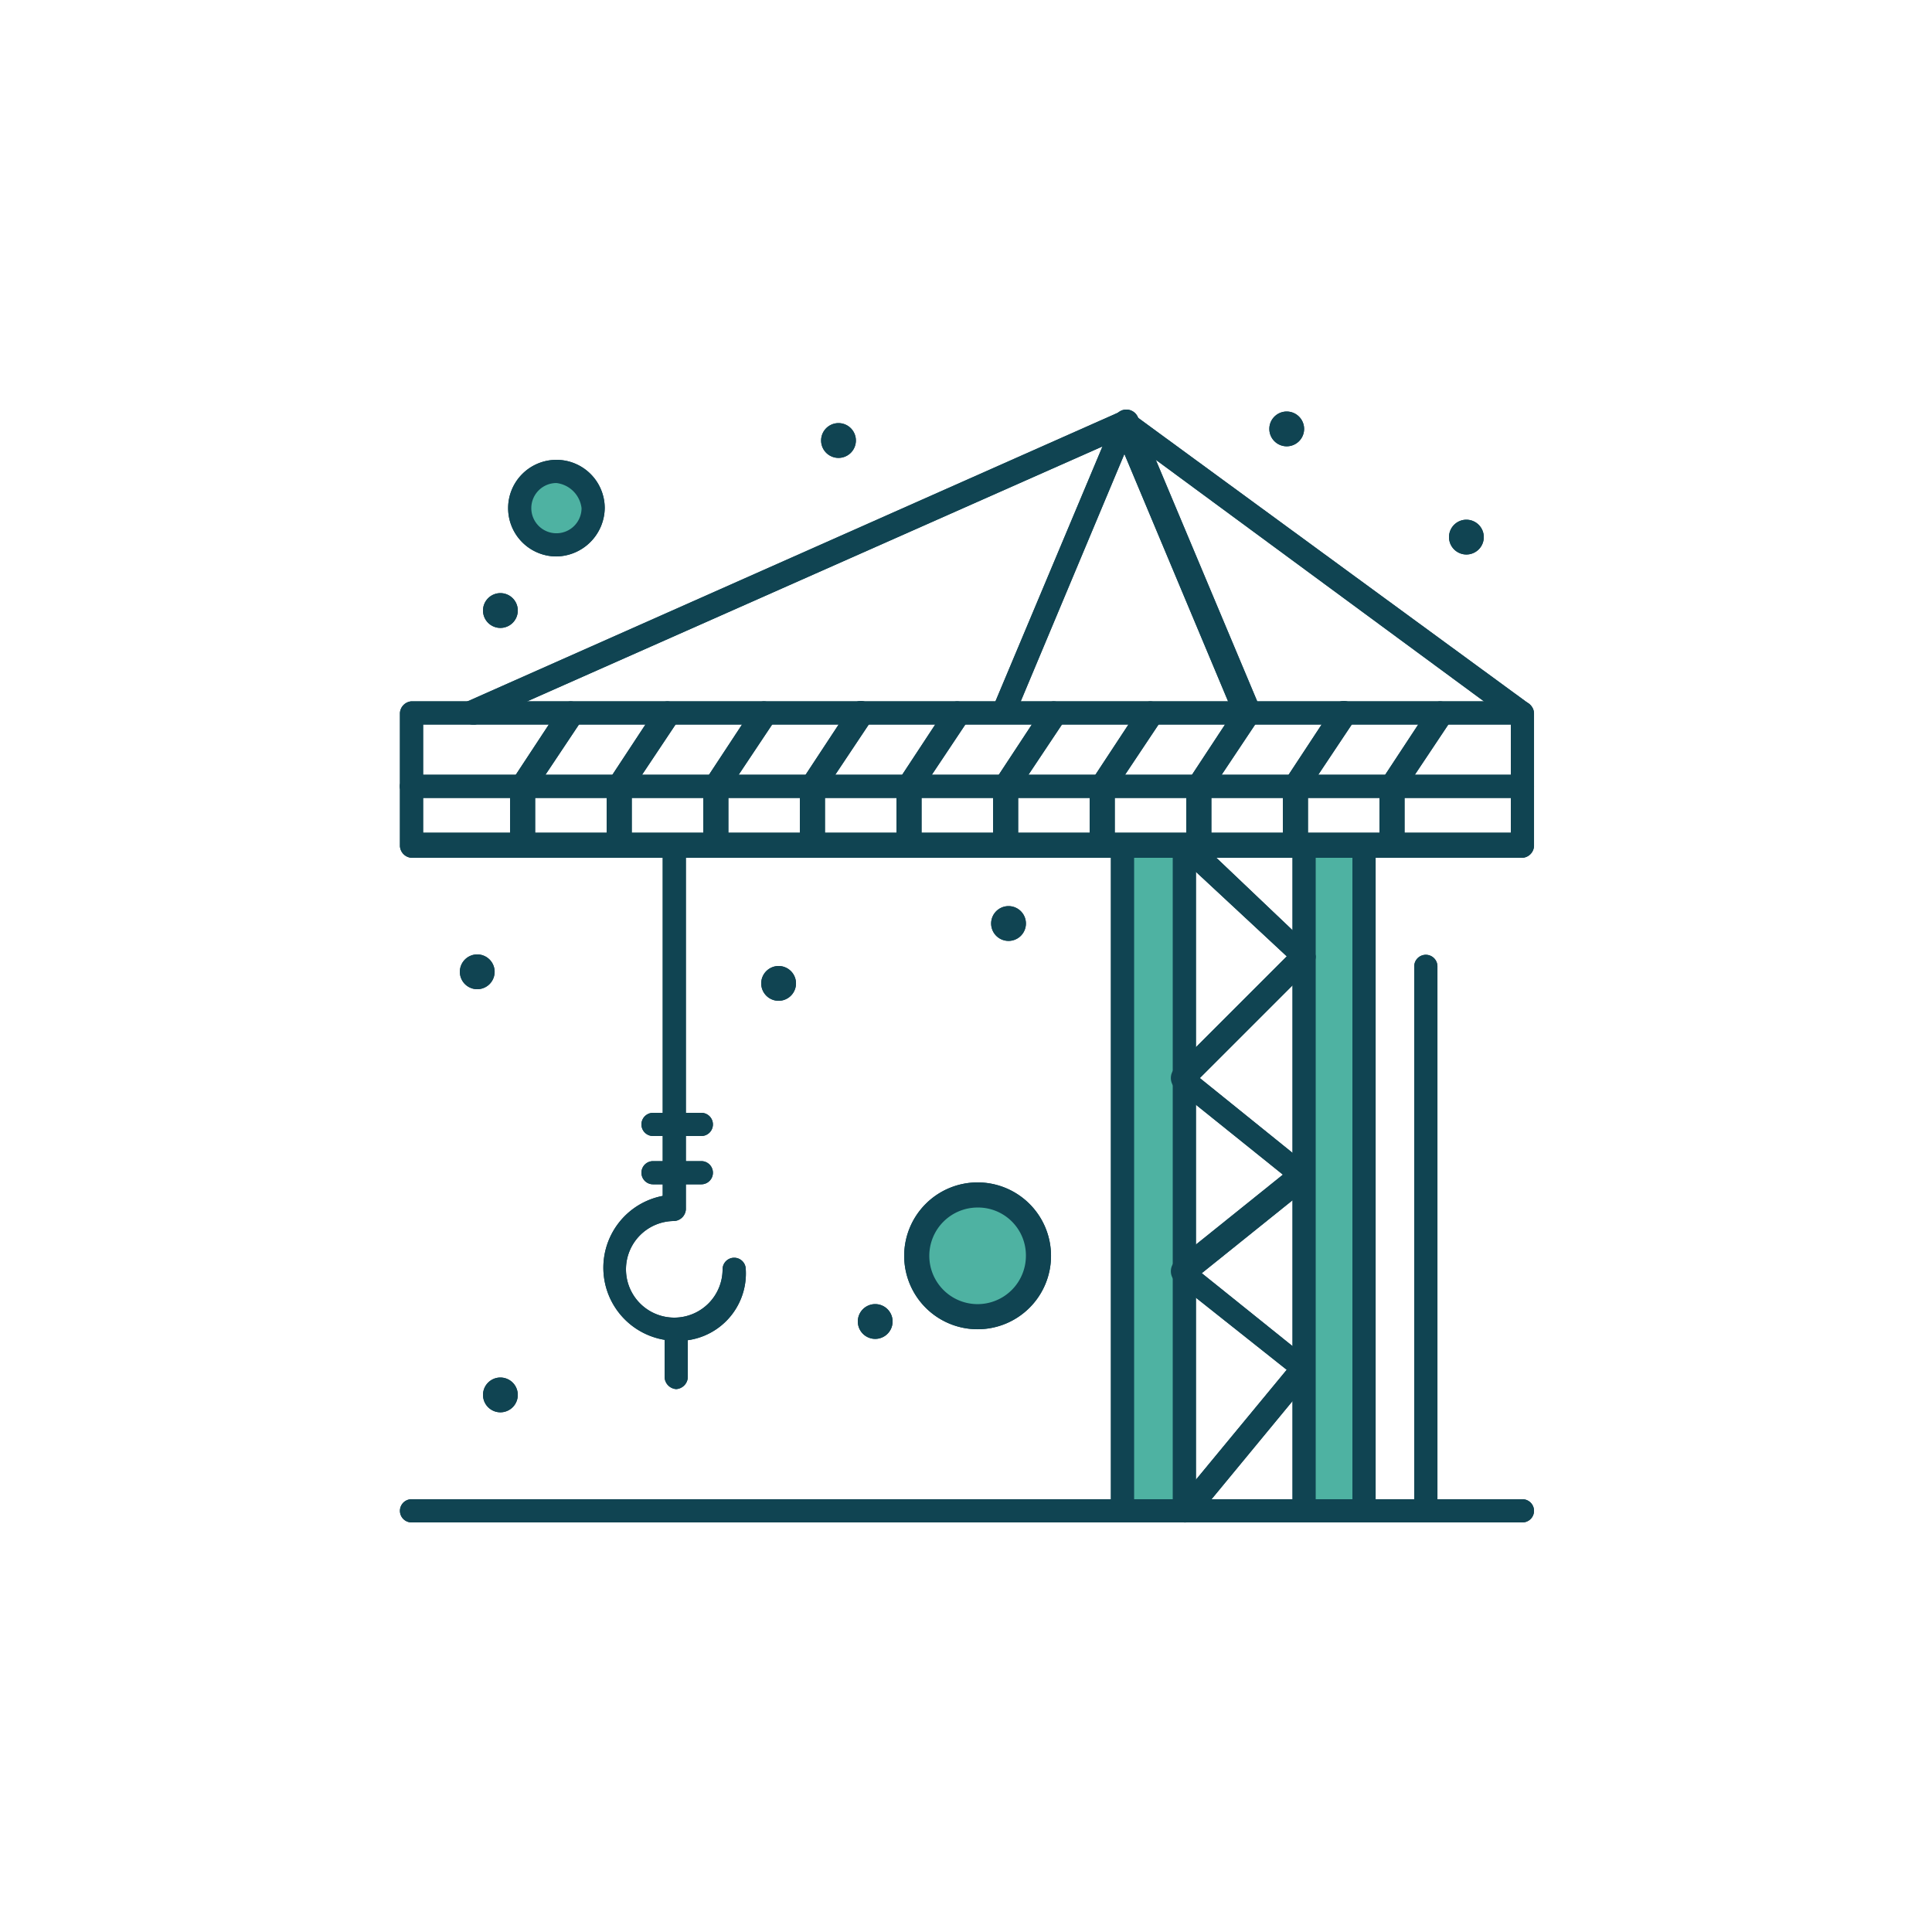 <svg id="Component_314_26" data-name="Component 314 – 26" xmlns="http://www.w3.org/2000/svg" width="148" height="148" viewBox="0 0 148 148">
  <g id="Group_41111" data-name="Group 41111" transform="translate(-56)">
    <g id="Group_41130" data-name="Group 41130" transform="translate(9718 8372)">
      <rect id="Rectangle_7999" data-name="Rectangle 7999" width="148" height="148" transform="translate(-9662 -8372)" fill="none"/>
      <path id="Path_42210" data-name="Path 42210" d="M450.089,43.8V94.563H445.5V43.8Z" transform="translate(-10007.6 -8350.975)" fill="#104452"/>
      <path id="Path_42211" data-name="Path 42211" d="M440.836,76.359v18.2H436.1V43.8h4.736v32.56Z" transform="translate(-10012.111 -8350.975)" fill="#104452"/>
      <path id="Path_42212" data-name="Path 42212" d="M430.089,61.9a4.588,4.588,0,1,1-4.589,4.588,4.588,4.588,0,0,1,4.589-4.588" transform="translate(-10017.199 -8342.287)" fill="#104452"/>
      <path id="Path_42213" data-name="Path 42213" d="M407.712,24.4a2.809,2.809,0,0,1,2.811,2.812,2.72,2.72,0,0,1-2.811,2.812,2.81,2.81,0,0,1-2.812-2.812,2.72,2.72,0,0,1,2.812-2.812" transform="translate(-10027.087 -8360.287)" fill="#104452"/>
      <path id="Path_42214" data-name="Path 42214" d="M454.332,26.9A1.332,1.332,0,1,1,453,28.231a1.332,1.332,0,0,1,1.332-1.332" transform="translate(-10003.999 -8359.087)" fill="#104452"/>
      <path id="Path_42215" data-name="Path 42215" d="M445.032,21.3a1.332,1.332,0,1,1-1.332,1.332,1.331,1.331,0,0,1,1.332-1.332" transform="translate(-10008.463 -8361.775)" fill="#104452"/>
      <path id="Path_42216" data-name="Path 42216" d="M430.632,46.9a1.332,1.332,0,1,1-1.331,1.332,1.332,1.332,0,0,1,1.331-1.332" transform="translate(-10015.375 -8349.487)" fill="#104452"/>
      <path id="Path_42217" data-name="Path 42217" d="M423.732,67.5a1.332,1.332,0,1,1-1.332,1.332,1.331,1.331,0,0,1,1.332-1.332" transform="translate(-10018.687 -8339.599)" fill="#104452"/>
      <path id="Path_42218" data-name="Path 42218" d="M421.832,21.9a1.332,1.332,0,1,1-1.332,1.332,1.332,1.332,0,0,1,1.332-1.332" transform="translate(-10019.599 -8361.487)" fill="#104452"/>
      <path id="Path_42219" data-name="Path 42219" d="M418.732,50a1.332,1.332,0,1,1-1.332,1.332A1.331,1.331,0,0,1,418.732,50" transform="translate(-10021.087 -8347.999)" fill="#104452"/>
      <path id="Path_42220" data-name="Path 42220" d="M404.332,30.7A1.332,1.332,0,1,1,403,32.032a1.332,1.332,0,0,1,1.332-1.332" transform="translate(-10027.999 -8357.263)" fill="#104452"/>
      <path id="Path_42221" data-name="Path 42221" d="M404.332,71.3A1.332,1.332,0,1,1,403,72.631a1.332,1.332,0,0,1,1.332-1.332" transform="translate(-10027.999 -8337.775)" fill="#104452"/>
      <path id="Path_42222" data-name="Path 42222" d="M403.132,49.4a1.332,1.332,0,1,1-1.331,1.332,1.332,1.332,0,0,1,1.331-1.332" transform="translate(-10028.574 -8348.287)" fill="#104452"/>
      <path id="Path_42223" data-name="Path 42223" d="M448.827,45.324a.922.922,0,0,1-.888-.592L439.5,24.6l-8.435,20.128a.894.894,0,1,1-1.628-.74l9.323-22.2a.963.963,0,0,1,1.777,0l9.323,22.2a.93.93,0,0,1-.443,1.184,1.121,1.121,0,0,1-.592.148" transform="translate(-10015.366 -8361.822)" fill="#104452"/>
      <path id="Path_42224" data-name="Path 42224" d="M436.389,95.887A.956.956,0,0,1,435.5,95V44.087a.889.889,0,0,1,1.778,0V95c.148.444-.3.888-.888.888" transform="translate(-10012.399 -8351.263)" fill="#104452"/>
      <path id="Path_42225" data-name="Path 42225" d="M448.889,95.887A.956.956,0,0,1,448,95V44.087a.889.889,0,0,1,1.778,0V95c.148.444-.3.888-.888.888" transform="translate(-10006.399 -8351.263)" fill="#104452"/>
      <path id="Path_42226" data-name="Path 42226" d="M439.589,95.887A.955.955,0,0,1,438.7,95V44.087a.889.889,0,0,1,1.777,0V95a.955.955,0,0,1-.888.888" transform="translate(-10010.863 -8351.263)" fill="#104452"/>
      <path id="Path_42227" data-name="Path 42227" d="M445.788,95.887A.954.954,0,0,1,444.9,95V44.087a.888.888,0,0,1,1.776,0V95a.954.954,0,0,1-.888.888" transform="translate(-10007.887 -8351.263)" fill="#104452"/>
      <path id="Path_42228" data-name="Path 42228" d="M484.688,48.287h-85.1a.954.954,0,0,1-.888-.888V37.187a.956.956,0,0,1,.888-.888h85.1a.956.956,0,0,1,.888.888V47.4a.954.954,0,0,1-.888.888m-84.212-1.923H483.8V38.076H400.476Z" transform="translate(-10030.063 -8354.575)" fill="#104452"/>
      <path id="Path_42229" data-name="Path 42229" d="M402.806,45.308a.922.922,0,0,1-.888-.592.934.934,0,0,1,.443-1.184l50.026-22.2a.7.7,0,0,1,.888.148l30.34,22.2a.947.947,0,0,1-1.182,1.48l-29.751-21.9-49.429,21.9a.55.55,0,0,1-.445.148" transform="translate(-10028.545 -8361.806)" fill="#104452"/>
      <path id="Path_42230" data-name="Path 42230" d="M439.784,95.947a.89.89,0,0,1-.592-.148.937.937,0,0,1-.148-1.332l8.436-10.212L438.9,77.447a1.073,1.073,0,0,1,0-1.48l8.288-6.66-8.288-6.66a1.073,1.073,0,0,1,0-1.48l8.584-8.584-8.436-7.844a.942.942,0,0,1,1.332-1.332l9.028,8.584a1.122,1.122,0,0,1,.3.592c0,.3-.148.444-.3.74l-8.584,8.584,8.436,6.808a1.073,1.073,0,0,1,0,1.48l-8.288,6.66,8.288,6.66a1.122,1.122,0,0,1,.3.592,1.334,1.334,0,0,1-.148.74L440.376,95.8c-.148,0-.3.148-.592.148" transform="translate(-10010.911 -8351.323)" fill="#104452"/>
      <path id="Path_42231" data-name="Path 42231" d="M405.288,48.289a.954.954,0,0,1-.888-.888V42.813a.544.544,0,0,1,.148-.444l3.7-5.624a.965.965,0,0,1,1.628,1.036l-3.554,5.328V47.4a1.264,1.264,0,0,1-1.034.888" transform="translate(-10027.327 -8354.577)" fill="#104452"/>
      <path id="Path_42232" data-name="Path 42232" d="M410.288,48.289a.954.954,0,0,1-.888-.888V42.813a.544.544,0,0,1,.148-.444l3.7-5.624a.965.965,0,0,1,1.628,1.036l-3.553,5.328V47.4a1.264,1.264,0,0,1-1.035.888" transform="translate(-10024.927 -8354.577)" fill="#104452"/>
      <path id="Path_42233" data-name="Path 42233" d="M415.288,48.289a.954.954,0,0,1-.888-.888V42.813a.544.544,0,0,1,.148-.444l3.7-5.624a.965.965,0,0,1,1.628,1.036l-3.553,5.328V47.4a1.264,1.264,0,0,1-1.035.888" transform="translate(-10022.527 -8354.577)" fill="#104452"/>
      <path id="Path_42234" data-name="Path 42234" d="M420.288,48.289a.954.954,0,0,1-.888-.888V42.813a.544.544,0,0,1,.148-.444l3.7-5.624a.965.965,0,1,1,1.628,1.036l-3.553,5.328V47.4a1.264,1.264,0,0,1-1.034.888" transform="translate(-10020.127 -8354.577)" fill="#104452"/>
      <path id="Path_42235" data-name="Path 42235" d="M425.288,48.289a.954.954,0,0,1-.888-.888V42.813a.544.544,0,0,1,.148-.444l3.7-5.624a.965.965,0,0,1,1.628,1.036l-3.553,5.328V47.4a1.264,1.264,0,0,1-1.035.888" transform="translate(-10017.728 -8354.577)" fill="#104452"/>
      <path id="Path_42236" data-name="Path 42236" d="M430.288,48.289a.954.954,0,0,1-.888-.888V42.813a.544.544,0,0,1,.148-.444l3.7-5.624a.965.965,0,0,1,1.628,1.036l-3.554,5.328V47.4a1.264,1.264,0,0,1-1.034.888" transform="translate(-10015.327 -8354.577)" fill="#104452"/>
      <path id="Path_42237" data-name="Path 42237" d="M435.288,48.289a.954.954,0,0,1-.888-.888V42.813a.544.544,0,0,1,.148-.444l3.7-5.624a.965.965,0,0,1,1.628,1.036l-3.553,5.328V47.4a1.264,1.264,0,0,1-1.035.888" transform="translate(-10012.927 -8354.577)" fill="#104452"/>
      <path id="Path_42238" data-name="Path 42238" d="M440.288,48.289a.954.954,0,0,1-.888-.888V42.813a.544.544,0,0,1,.148-.444l3.7-5.624a.965.965,0,0,1,1.628,1.036l-3.553,5.328V47.4a1.264,1.264,0,0,1-1.035.888" transform="translate(-10010.527 -8354.577)" fill="#104452"/>
      <path id="Path_42239" data-name="Path 42239" d="M445.288,48.289a.954.954,0,0,1-.888-.888V42.813a.544.544,0,0,1,.148-.444l3.7-5.624a.965.965,0,1,1,1.628,1.036l-3.553,5.328V47.4a1.264,1.264,0,0,1-1.034.888" transform="translate(-10008.127 -8354.577)" fill="#104452"/>
      <path id="Path_42240" data-name="Path 42240" d="M450.288,48.289a.954.954,0,0,1-.888-.888V42.813a.544.544,0,0,1,.148-.444l3.7-5.624a.965.965,0,0,1,1.628,1.036l-3.553,5.328V47.4a1.264,1.264,0,0,1-1.035.888" transform="translate(-10005.728 -8354.577)" fill="#104452"/>
      <path id="Path_42241" data-name="Path 42241" d="M484.688,79.375h-85.1a.888.888,0,1,1,0-1.776h85.1a.888.888,0,1,1,0,1.776" transform="translate(-10030.063 -8334.751)" fill="#104452"/>
      <path id="Path_42242" data-name="Path 42242" d="M484.688,41.875h-85.1a.888.888,0,1,1,0-1.776h85.1a.888.888,0,1,1,0,1.776" transform="translate(-10030.063 -8352.751)" fill="#104452"/>
      <path id="Path_42243" data-name="Path 42243" d="M414.824,81.975a5.6,5.6,0,0,1-1.034-11.1V44.087a.887.887,0,1,1,1.774,0V71.911a.956.956,0,0,1-.888.888,3.7,3.7,0,1,0,3.7,3.7.888.888,0,0,1,1.776,0,5.162,5.162,0,0,1-5.328,5.476" transform="translate(-10025.023 -8351.263)" fill="#104452"/>
      <path id="Path_42244" data-name="Path 42244" d="M415.788,61.875h-3.7a.888.888,0,1,1,0-1.776h3.7a.888.888,0,1,1,0,1.776" transform="translate(-10024.063 -8343.151)" fill="#104452"/>
      <path id="Path_42245" data-name="Path 42245" d="M415.788,59.375h-3.7a.888.888,0,1,1,0-1.776h3.7a.888.888,0,0,1,0,1.776" transform="translate(-10024.063 -8344.351)" fill="#104452"/>
      <path id="Path_42246" data-name="Path 42246" d="M413.288,73.675a.954.954,0,0,1-.888-.888v-3.7a.888.888,0,1,1,1.776,0v3.7a.954.954,0,0,1-.888.888" transform="translate(-10023.487 -8339.263)" fill="#104452"/>
      <path id="Path_42247" data-name="Path 42247" d="M430.424,72.448a5.624,5.624,0,1,1,5.624-5.624,5.621,5.621,0,0,1-5.624,5.624m0-9.324a3.7,3.7,0,1,0,3.7,3.7,3.664,3.664,0,0,0-3.7-3.7" transform="translate(-10017.535 -8342.622)" fill="#104452"/>
      <path id="Path_42248" data-name="Path 42248" d="M408,31.2a3.7,3.7,0,1,1,3.7-3.7,3.759,3.759,0,0,1-3.7,3.7m0-5.624a1.924,1.924,0,1,0,1.924,1.924A2.2,2.2,0,0,0,408,25.576" transform="translate(-10027.375 -8360.574)" fill="#104452"/>
      <path id="Path_42249" data-name="Path 42249" d="M452.089,92.911a.955.955,0,0,1-.889-.888V50.287a.889.889,0,0,1,1.777,0V91.875a.99.99,0,0,1-.888,1.036" transform="translate(-10004.863 -8348.287)" fill="#104452"/>
      <path id="Path_42250" data-name="Path 42250" d="M450.089,43.8V94.563H445.5V43.8Z" transform="translate(-10007.6 -8350.975)" fill="#4eb2a2"/>
      <path id="Path_42251" data-name="Path 42251" d="M440.836,76.359v18.2H436.1V43.8h4.736v32.56Z" transform="translate(-10012.111 -8350.975)" fill="#4eb2a2"/>
      <path id="Path_42252" data-name="Path 42252" d="M430.089,61.9a4.588,4.588,0,1,1-4.589,4.588,4.588,4.588,0,0,1,4.589-4.588" transform="translate(-10017.199 -8342.287)" fill="#4eb2a2"/>
      <path id="Path_42253" data-name="Path 42253" d="M407.712,24.4a2.809,2.809,0,0,1,2.811,2.812,2.72,2.72,0,0,1-2.811,2.812,2.81,2.81,0,0,1-2.812-2.812,2.72,2.72,0,0,1,2.812-2.812" transform="translate(-10027.087 -8360.287)" fill="#4eb2a2"/>
      <path id="Path_42254" data-name="Path 42254" d="M454.332,26.9A1.332,1.332,0,1,1,453,28.231a1.332,1.332,0,0,1,1.332-1.332" transform="translate(-10003.999 -8359.087)" fill="#104452"/>
      <path id="Path_42255" data-name="Path 42255" d="M445.032,21.3a1.332,1.332,0,1,1-1.332,1.332,1.331,1.331,0,0,1,1.332-1.332" transform="translate(-10008.463 -8361.775)" fill="#104452"/>
      <path id="Path_42256" data-name="Path 42256" d="M430.632,46.9a1.332,1.332,0,1,1-1.331,1.332,1.332,1.332,0,0,1,1.331-1.332" transform="translate(-10015.375 -8349.487)" fill="#104452"/>
      <path id="Path_42257" data-name="Path 42257" d="M423.732,67.5a1.332,1.332,0,1,1-1.332,1.332,1.331,1.331,0,0,1,1.332-1.332" transform="translate(-10018.687 -8339.599)" fill="#104452"/>
      <path id="Path_42258" data-name="Path 42258" d="M421.832,21.9a1.332,1.332,0,1,1-1.332,1.332,1.332,1.332,0,0,1,1.332-1.332" transform="translate(-10019.599 -8361.487)" fill="#104452"/>
      <path id="Path_42259" data-name="Path 42259" d="M418.732,50a1.332,1.332,0,1,1-1.332,1.332A1.331,1.331,0,0,1,418.732,50" transform="translate(-10021.087 -8347.999)" fill="#104452"/>
      <path id="Path_42260" data-name="Path 42260" d="M404.332,30.7A1.332,1.332,0,1,1,403,32.032a1.332,1.332,0,0,1,1.332-1.332" transform="translate(-10027.999 -8357.263)" fill="#104452"/>
      <path id="Path_42261" data-name="Path 42261" d="M404.332,71.3A1.332,1.332,0,1,1,403,72.631a1.332,1.332,0,0,1,1.332-1.332" transform="translate(-10027.999 -8337.775)" fill="#104452"/>
      <path id="Path_42262" data-name="Path 42262" d="M403.132,49.4a1.332,1.332,0,1,1-1.331,1.332,1.332,1.332,0,0,1,1.331-1.332" transform="translate(-10028.574 -8348.287)" fill="#104452"/>
      <path id="Path_42263" data-name="Path 42263" d="M448.827,45.324a.922.922,0,0,1-.888-.592L439.5,24.6l-8.435,20.128a.894.894,0,1,1-1.628-.74l9.323-22.2a.963.963,0,0,1,1.777,0l9.323,22.2a.93.93,0,0,1-.443,1.184,1.121,1.121,0,0,1-.592.148" transform="translate(-10015.366 -8361.822)" fill="#104452"/>
      <path id="Path_42264" data-name="Path 42264" d="M436.389,95.887A.956.956,0,0,1,435.5,95V44.087a.889.889,0,0,1,1.778,0V95c.148.444-.3.888-.888.888" transform="translate(-10012.399 -8351.263)" fill="#104452"/>
      <path id="Path_42265" data-name="Path 42265" d="M448.889,95.887A.956.956,0,0,1,448,95V44.087a.889.889,0,0,1,1.778,0V95c.148.444-.3.888-.888.888" transform="translate(-10006.399 -8351.263)" fill="#104452"/>
      <path id="Path_42266" data-name="Path 42266" d="M439.589,95.887A.955.955,0,0,1,438.7,95V44.087a.889.889,0,0,1,1.777,0V95a.955.955,0,0,1-.888.888" transform="translate(-10010.863 -8351.263)" fill="#104452"/>
      <path id="Path_42267" data-name="Path 42267" d="M445.788,95.887A.954.954,0,0,1,444.9,95V44.087a.888.888,0,0,1,1.776,0V95a.954.954,0,0,1-.888.888" transform="translate(-10007.887 -8351.263)" fill="#104452"/>
      <path id="Path_42268" data-name="Path 42268" d="M484.688,48.287h-85.1a.954.954,0,0,1-.888-.888V37.187a.956.956,0,0,1,.888-.888h85.1a.956.956,0,0,1,.888.888V47.4a.954.954,0,0,1-.888.888m-84.212-1.923H483.8V38.076H400.476Z" transform="translate(-10030.063 -8354.575)" fill="#104452"/>
      <path id="Path_42269" data-name="Path 42269" d="M402.806,45.308a.922.922,0,0,1-.888-.592.934.934,0,0,1,.443-1.184l50.026-22.2a.7.7,0,0,1,.888.148l30.34,22.2a.947.947,0,0,1-1.182,1.48l-29.751-21.9-49.429,21.9a.55.55,0,0,1-.445.148" transform="translate(-10028.545 -8361.806)" fill="#104452"/>
      <path id="Path_42270" data-name="Path 42270" d="M439.784,95.947a.89.89,0,0,1-.592-.148.937.937,0,0,1-.148-1.332l8.436-10.212L438.9,77.447a1.073,1.073,0,0,1,0-1.48l8.288-6.66-8.288-6.66a1.073,1.073,0,0,1,0-1.48l8.584-8.584-8.436-7.844a.942.942,0,0,1,1.332-1.332l9.028,8.584a1.122,1.122,0,0,1,.3.592c0,.3-.148.444-.3.74l-8.584,8.584,8.436,6.808a1.073,1.073,0,0,1,0,1.48l-8.288,6.66,8.288,6.66a1.122,1.122,0,0,1,.3.592,1.334,1.334,0,0,1-.148.74L440.376,95.8c-.148,0-.3.148-.592.148" transform="translate(-10010.911 -8351.323)" fill="#104452"/>
      <path id="Path_42271" data-name="Path 42271" d="M405.288,48.289a.954.954,0,0,1-.888-.888V42.813a.544.544,0,0,1,.148-.444l3.7-5.624a.965.965,0,0,1,1.628,1.036l-3.554,5.328V47.4a1.264,1.264,0,0,1-1.034.888" transform="translate(-10027.327 -8354.577)" fill="#104452"/>
      <path id="Path_42272" data-name="Path 42272" d="M410.288,48.289a.954.954,0,0,1-.888-.888V42.813a.544.544,0,0,1,.148-.444l3.7-5.624a.965.965,0,0,1,1.628,1.036l-3.553,5.328V47.4a1.264,1.264,0,0,1-1.035.888" transform="translate(-10024.927 -8354.577)" fill="#104452"/>
      <path id="Path_42273" data-name="Path 42273" d="M415.288,48.289a.954.954,0,0,1-.888-.888V42.813a.544.544,0,0,1,.148-.444l3.7-5.624a.965.965,0,0,1,1.628,1.036l-3.553,5.328V47.4a1.264,1.264,0,0,1-1.035.888" transform="translate(-10022.527 -8354.577)" fill="#104452"/>
      <path id="Path_42274" data-name="Path 42274" d="M420.288,48.289a.954.954,0,0,1-.888-.888V42.813a.544.544,0,0,1,.148-.444l3.7-5.624a.965.965,0,1,1,1.628,1.036l-3.553,5.328V47.4a1.264,1.264,0,0,1-1.034.888" transform="translate(-10020.127 -8354.577)" fill="#104452"/>
      <path id="Path_42275" data-name="Path 42275" d="M425.288,48.289a.954.954,0,0,1-.888-.888V42.813a.544.544,0,0,1,.148-.444l3.7-5.624a.965.965,0,0,1,1.628,1.036l-3.553,5.328V47.4a1.264,1.264,0,0,1-1.035.888" transform="translate(-10017.728 -8354.577)" fill="#104452"/>
      <path id="Path_42276" data-name="Path 42276" d="M430.288,48.289a.954.954,0,0,1-.888-.888V42.813a.544.544,0,0,1,.148-.444l3.7-5.624a.965.965,0,0,1,1.628,1.036l-3.554,5.328V47.4a1.264,1.264,0,0,1-1.034.888" transform="translate(-10015.327 -8354.577)" fill="#104452"/>
      <path id="Path_42277" data-name="Path 42277" d="M435.288,48.289a.954.954,0,0,1-.888-.888V42.813a.544.544,0,0,1,.148-.444l3.7-5.624a.965.965,0,0,1,1.628,1.036l-3.553,5.328V47.4a1.264,1.264,0,0,1-1.035.888" transform="translate(-10012.927 -8354.577)" fill="#104452"/>
      <path id="Path_42278" data-name="Path 42278" d="M440.288,48.289a.954.954,0,0,1-.888-.888V42.813a.544.544,0,0,1,.148-.444l3.7-5.624a.965.965,0,0,1,1.628,1.036l-3.553,5.328V47.4a1.264,1.264,0,0,1-1.035.888" transform="translate(-10010.527 -8354.577)" fill="#104452"/>
      <path id="Path_42279" data-name="Path 42279" d="M445.288,48.289a.954.954,0,0,1-.888-.888V42.813a.544.544,0,0,1,.148-.444l3.7-5.624a.965.965,0,1,1,1.628,1.036l-3.553,5.328V47.4a1.264,1.264,0,0,1-1.034.888" transform="translate(-10008.127 -8354.577)" fill="#104452"/>
      <path id="Path_42280" data-name="Path 42280" d="M450.288,48.289a.954.954,0,0,1-.888-.888V42.813a.544.544,0,0,1,.148-.444l3.7-5.624a.965.965,0,0,1,1.628,1.036l-3.553,5.328V47.4a1.264,1.264,0,0,1-1.035.888" transform="translate(-10005.728 -8354.577)" fill="#104452"/>
      <path id="Path_42281" data-name="Path 42281" d="M484.688,79.375h-85.1a.888.888,0,1,1,0-1.776h85.1a.888.888,0,1,1,0,1.776" transform="translate(-10030.063 -8334.751)" fill="#104452"/>
      <path id="Path_42282" data-name="Path 42282" d="M484.688,41.875h-85.1a.888.888,0,1,1,0-1.776h85.1a.888.888,0,1,1,0,1.776" transform="translate(-10030.063 -8352.751)" fill="#104452"/>
      <path id="Path_42283" data-name="Path 42283" d="M414.824,81.975a5.6,5.6,0,0,1-1.034-11.1V44.087a.887.887,0,1,1,1.774,0V71.911a.956.956,0,0,1-.888.888,3.7,3.7,0,1,0,3.7,3.7.888.888,0,0,1,1.776,0,5.162,5.162,0,0,1-5.328,5.476" transform="translate(-10025.023 -8351.263)" fill="#104452"/>
      <path id="Path_42284" data-name="Path 42284" d="M415.788,61.875h-3.7a.888.888,0,1,1,0-1.776h3.7a.888.888,0,1,1,0,1.776" transform="translate(-10024.063 -8343.151)" fill="#104452"/>
      <path id="Path_42285" data-name="Path 42285" d="M415.788,59.375h-3.7a.888.888,0,1,1,0-1.776h3.7a.888.888,0,0,1,0,1.776" transform="translate(-10024.063 -8344.351)" fill="#104452"/>
      <path id="Path_42286" data-name="Path 42286" d="M413.288,73.675a.954.954,0,0,1-.888-.888v-3.7a.888.888,0,1,1,1.776,0v3.7a.954.954,0,0,1-.888.888" transform="translate(-10023.487 -8339.263)" fill="#104452"/>
      <path id="Path_42287" data-name="Path 42287" d="M430.424,72.448a5.624,5.624,0,1,1,5.624-5.624,5.621,5.621,0,0,1-5.624,5.624m0-9.324a3.7,3.7,0,1,0,3.7,3.7,3.664,3.664,0,0,0-3.7-3.7" transform="translate(-10017.535 -8342.622)" fill="#104452"/>
      <path id="Path_42288" data-name="Path 42288" d="M408,31.2a3.7,3.7,0,1,1,3.7-3.7,3.759,3.759,0,0,1-3.7,3.7m0-5.624a1.924,1.924,0,1,0,1.924,1.924A2.2,2.2,0,0,0,408,25.576" transform="translate(-10027.375 -8360.574)" fill="#104452"/>
      <path id="Path_42289" data-name="Path 42289" d="M452.089,92.911a.955.955,0,0,1-.889-.888V50.287a.889.889,0,0,1,1.777,0V91.875a.99.99,0,0,1-.888,1.036" transform="translate(-10004.863 -8348.287)" fill="#104452"/>
    </g>
  </g>
</svg>
